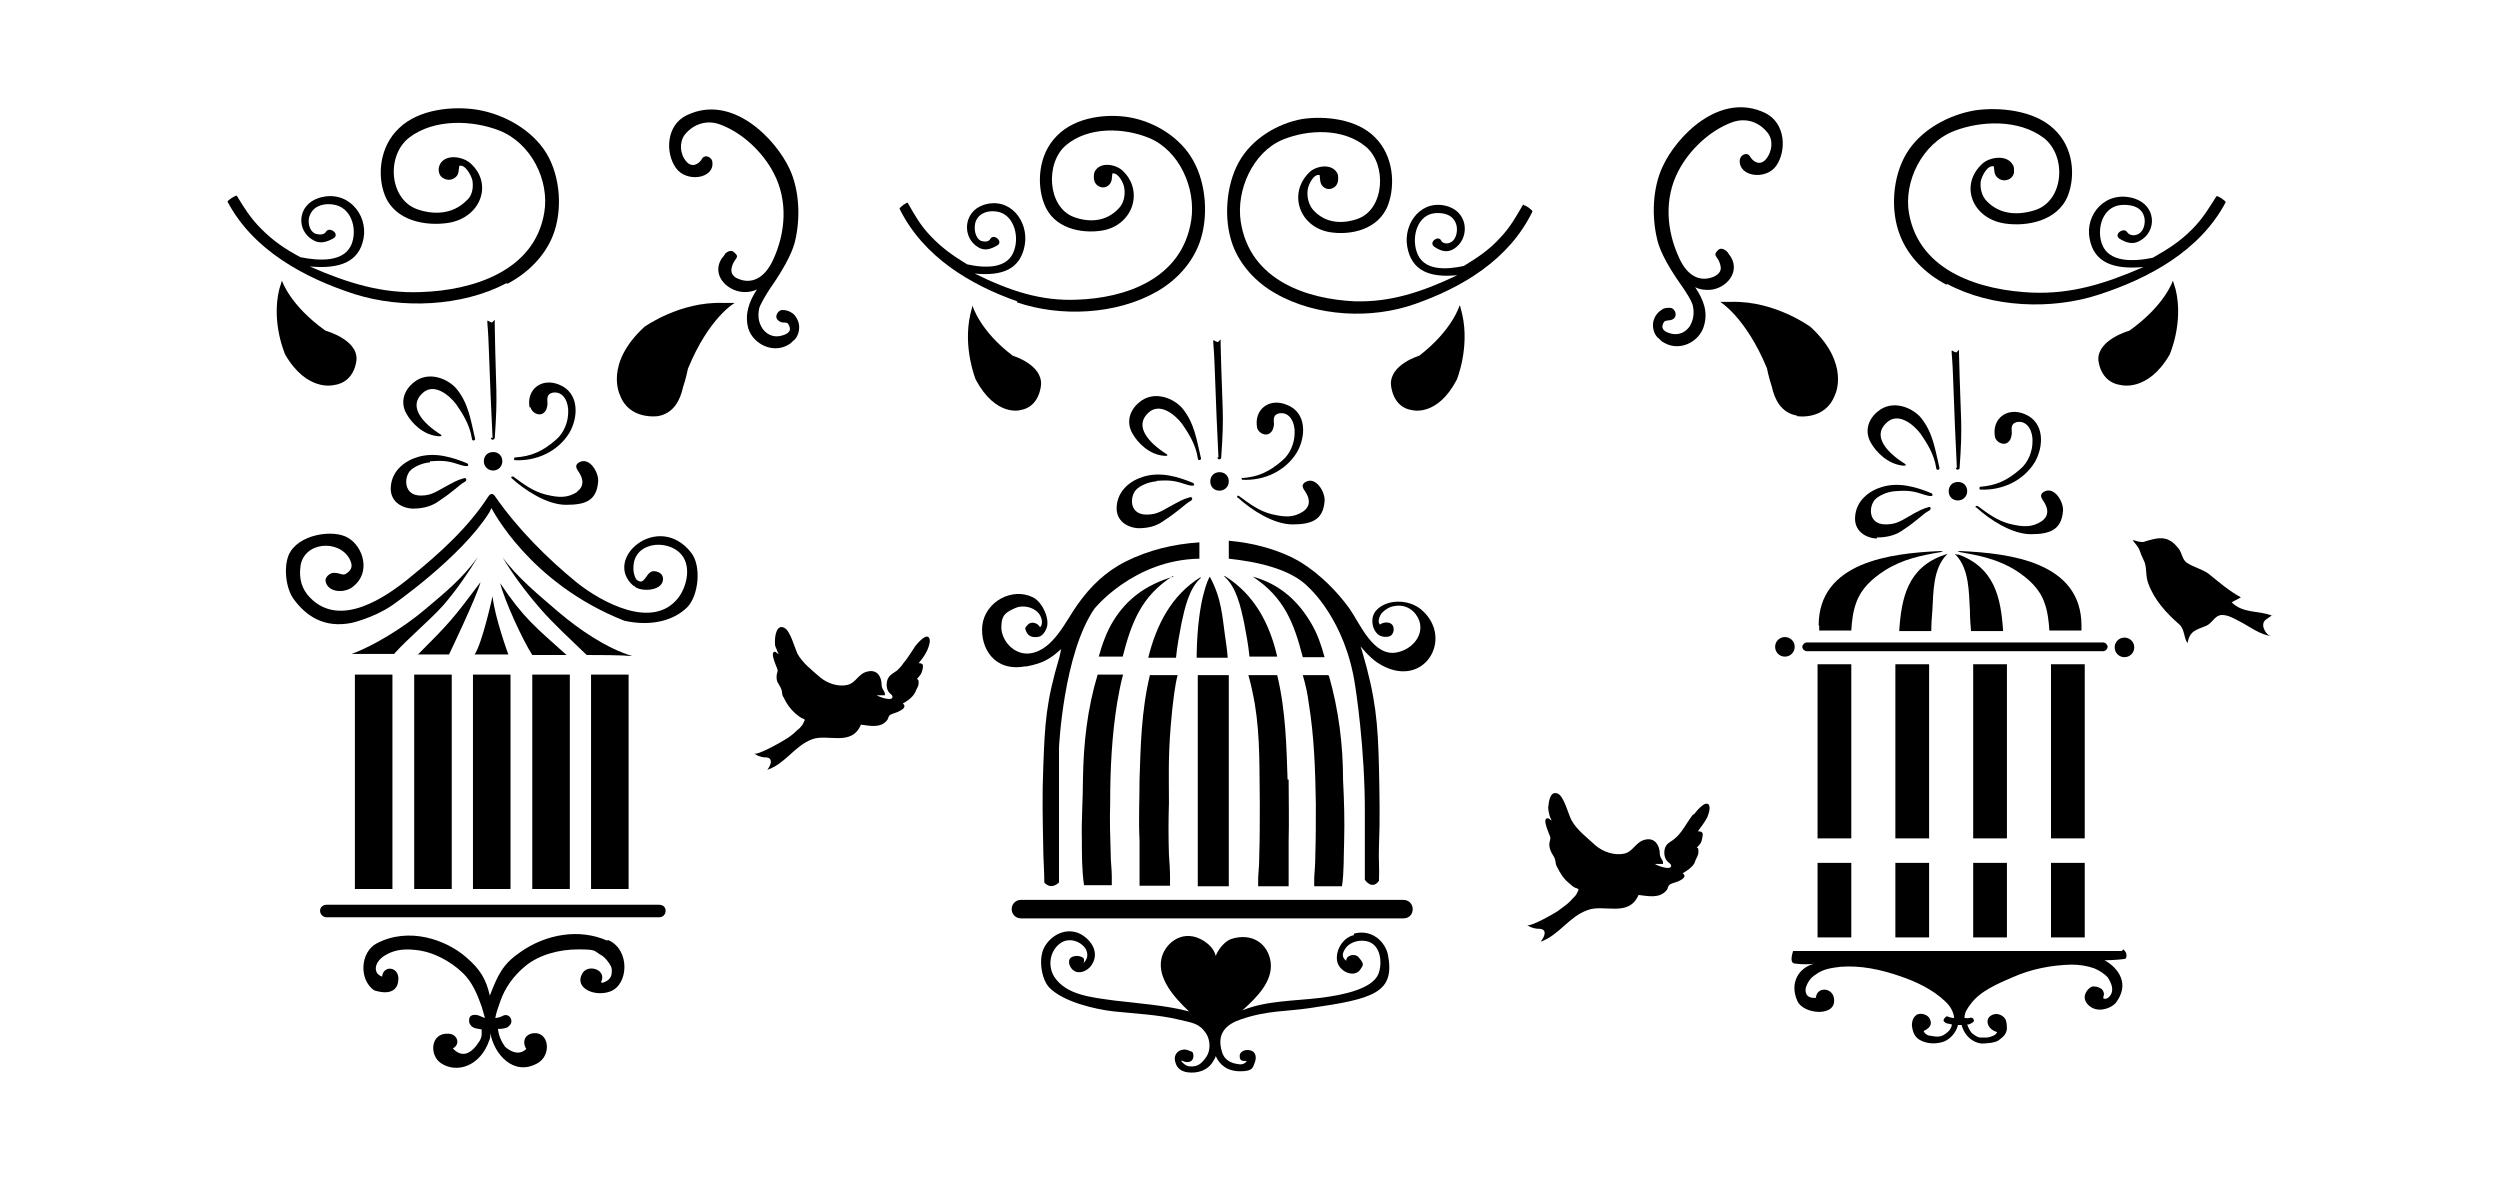 <?xml version="1.0" encoding="iso-8859-1"?>
<!-- Generator: Adobe Illustrator 28.5.0, SVG Export Plug-In . SVG Version: 9.03 Build 54727)  -->
<svg version="1.1" id="Livello_1" xmlns="http://www.w3.org/2000/svg" xmlns:xlink="http://www.w3.org/1999/xlink" x="0px" y="0px"
	 viewBox="0 0 935.435 441.469" style="enable-background:new 0 0 935.435 441.469;" xml:space="preserve">
<g id="Capa_1">
	<path d="M712.049,174.23c0.814,0,1.425,0,0.814-0.611c-6.515-4.072-12.624-10.384-6.923-15.474
		c4.276-4.072,9.977,0.611,12.624,4.072c2.24,3.258,5.09,7.533,5.905,12.827c0,1.222,1.425,0.814,1.222,0
		c-1.629-6.923-2.443-13.234-6.923-18.732l0,0c-3.054-3.665-10.588-7.126-16.289-2.24c-3.868,3.258-4.683,7.737-2.443,11.606
		C701.869,168.936,706.145,173.619,712.049,174.23L712.049,174.23z"/>
	<path d="M458.152,215.765L458.152,215.765c4.479,3.869,6.108,11.402,7.33,17.103c0.814,4.276,1.629,8.551,2.036,12.827h10.384
		c-2.85-12.42-8.551-23.211-19.546-30.134h-0.204V215.765z"/>
	<path d="M481.77,291.507c-0.407-11.809-0.611-25.247-3.868-38.889h-10.791c1.018,3.461,1.832,7.533,2.443,10.995
		c2.036,12.42,1.629,24.636,1.832,37.26c0,6.515,0,12.827-0.204,19.343c0,2.647-0.204,5.497-0.407,8.144v3.258h11.402v-16.899l0,0
		c0.204-7.533,0-15.474,0-23.008h-0.407V291.507z"/>
	<path d="M702.276,201.106c3.258,0,6.312-0.611,8.959-2.24c7.126-4.683,7.533-6.108,10.791-7.941
		c0.611-0.407,0.407-1.425-0.204-1.222c-1.222,0.407-2.036,0.407-5.701,2.443c-4.683,2.647-6.312,4.072-10.588,4.072
		c-6.515,0-6.312-6.515-4.072-9.162c1.222-1.425,4.479-3.054,7.533-3.258c5.294-0.407,7.126,0,11.402,1.425
		c1.425,0.407,3.461,0.814,2.443-0.611l0,0c-5.905-2.443-12.216-4.276-18.528-2.443c-4.887,1.425-9.773,5.09-10.18,11.198
		c-0.407,5.294,3.868,7.941,8.144,8.144V201.106z"/>
	<path d="M497.041,252.618h-9.57c1.018,3.461,1.832,7.126,2.24,10.588c2.036,12.42,2.443,25.044,2.647,37.667
		c0,6.515,0,12.827-0.204,19.343c0,2.647-0.204,5.497-0.407,8.144v3.258h10.384c0.814-5.294,0.611-11.606,0.814-16.899
		c0.204-7.533,0-15.067-0.407-22.804l0,0c0-13.234-1.629-26.265-5.294-39.092h-0.204V252.618z"/>
	<path d="M621.648,127.604c6.108,4.479,14.049,0.611,15.881-5.497c1.629-5.294,0-9.773-3.258-14.66
		c1.018,0.611,2.851,1.018,4.276,1.018c6.312,0.407,12.827-5.905,9.162-12.216c-0.204-0.407-1.222-1.629-1.425-2.036
		c-1.018-1.018-2.443-1.629-3.461-0.611c-2.443,2.443,0.407,2.036,1.018,6.312c0.204,1.629-0.814,2.647-2.24,3.461
		c-5.294,2.443-10.18,0-13.234-6.719c-4.887-10.384-5.701-22.397-0.407-32.577c4.072-7.941,11.809-15.27,20.157-18.325
		c5.09-1.832,9.977-0.204,13.234,3.869c2.24,2.647,1.832,7.126-0.611,9.977c-2.24,2.647-4.887,0.814-5.905-1.018
		c-1.018-1.832-3.665-0.814-3.868,1.425c-0.407,6.108,9.773,7.533,13.642,2.036c3.868-5.497,3.665-15.881-4.072-19.75
		c-16.899-8.144-33.188,8.551-38.482,20.157l0,0c-3.665,7.941-4.072,18.325-2.036,26.876c0.611,2.85,2.443,8.144,9.57,18.121
		c1.018,1.425,3.665,5.497,3.869,7.126c0.611,3.054,0,5.497-1.222,7.533c-1.425,2.036-3.665,3.258-6.312,2.85
		c-2.036-0.407-4.683-1.222-3.665-3.869c0.611-1.222,1.018-1.018,2.036-1.222c1.018,0,2.036-0.407,2.443-1.222
		c0.814-1.425-0.407-3.461-1.832-3.461c-1.425,0-2.24,0-3.258,0.814c-1.629,1.018-2.647,2.647-3.054,4.479
		c-0.407,2.24,0.407,5.09,2.24,6.312C620.834,126.789,621.648,127.604,621.648,127.604z"/>
	<path d="M456.32,183.596c1.832,0,3.461-1.425,3.461-3.461c0-2.036-1.425-3.461-3.461-3.461s-3.461,1.425-3.461,3.461
		C452.858,182.17,454.284,183.596,456.32,183.596z"/>
	<path d="M455.505,170.972c0,1.425,1.425,0.814,1.425,0.407c1.222-17.307,0.407-16.696-0.204-42.757c0-0.611,0-2.24,0-1.629
		l-1.018,1.018c-2.647-0.611-1.629-3.461-1.222,9.162c0.407,12.216,1.018,25.858,1.425,34.002h-0.407L455.505,170.972z"/>
	<polygon points="468.74,215.765 468.74,215.765 468.74,215.765 	"/>
	<path d="M449.397,171.583c-1.629-6.923-2.443-13.234-6.923-18.732l0,0c-3.054-3.665-10.588-7.126-16.289-2.24
		c-3.868,3.258-4.683,7.737-2.443,11.606c1.832,3.258,6.108,7.941,12.013,8.348c0.814,0,1.425,0,0.814-0.611
		c-6.515-4.072-12.42-10.384-6.923-15.474c4.276-4.072,9.977,0.611,12.624,4.072c2.24,3.258,5.09,7.533,5.905,12.827
		c0,1.222,1.425,0.814,1.222,0l0,0V171.583z"/>
	<path d="M449.193,215.969L449.193,215.969c-10.791,6.719-16.492,17.714-19.546,30.134h10.384c0.407-4.276,1.222-8.551,2.036-12.827
		c1.222-5.701,2.85-13.234,7.33-17.103h-0.204V215.969z"/>
	<path d="M432.701,179.931c5.294-0.407,7.126,0,11.402,1.425c1.425,0.407,3.461,0.814,2.443-0.611
		c-5.905-2.443-12.216-4.276-18.528-2.443c-4.887,1.425-9.773,5.09-10.18,11.198l0,0c-0.407,5.294,3.869,7.941,8.144,8.144
		c3.258,0,6.312-0.611,8.959-2.443c7.126-4.683,7.737-6.108,10.791-7.941c0.611-0.407,0.407-1.425-0.407-1.222
		c-1.222,0.407-2.036,0.407-5.701,2.443c-4.683,2.443-6.312,4.072-10.588,4.072c-6.515,0-6.312-6.515-4.072-9.162
		c1.222-1.425,4.479-3.054,7.533-3.258h0.204V179.931z"/>
	<path d="M380.578,113.148c16.085,5.497,37.056,4.683,52.327-4.072c7.126-4.072,13.031-10.384,15.881-18.121
		c3.461-9.366,2.647-21.99-2.24-30.745c-4.887-8.959-14.66-14.66-23.822-16.289c-8.144-1.425-20.157-0.407-27.283,6.923
		c-6.923,6.923-7.533,17.714-4.887,25.044c3.461,9.773,14.252,11.606,21.786,10.384c11.402-1.832,15.881-14.66,7.737-22.397
		c-2.647-2.443-8.348-3.461-10.384,0.204c-0.407,0.814-0.407,1.425-0.407,2.24c0,1.425,0.611,2.85,2.036,3.461
		c1.222,0.611,2.647,0.407,3.665-0.611c1.222-1.222,1.018-2.647,1.222-4.276c2.24-0.407,4.276,3.665,4.479,5.497
		c0.407,2.647-0.204,5.701-2.036,7.533c-4.887,5.294-11.402,5.294-16.899,3.258c-9.773-3.665-10.791-20.157-2.85-26.876
		c8.551-7.126,21.786-6.515,31.152-2.647c11.198,4.683,17.51,18.732,15.678,30.745c-3.461,22.397-25.247,29.116-42.554,29.727
		c-13.642,0.611-25.247-3.258-38.482-9.773c10.384,1.018,17.103-1.629,18.732-10.588c1.629-9.162-5.701-18.325-15.474-15.067
		c-7.737,2.647-7.941,12.42-1.832,15.881l0,0c2.443,1.425,4.683,0.611,7.126-0.814c2.24-1.425-1.425-4.479-2.647-2.443
		c-0.611,1.222-2.24,1.222-3.461,0.814c-2.443-1.018-2.85-5.09-2.036-7.33c1.425-3.461,5.09-4.072,7.737-3.665
		c6.312,0.814,8.551,8.755,6.719,14.252c-2.24,7.533-11.402,6.923-17.714,5.497c-5.294-3.258-9.162-5.905-13.642-10.588
		c-3.868-4.072-5.905-7.737-8.551-12.42c-0.204-0.407-3.258,1.832-3.054,2.24c8.959,18.121,26.672,28.505,43.979,34.613
		L380.578,113.148L380.578,113.148z"/>
	<rect x="448.175" y="252.618" width="11.606" height="78.999"/>
	<path d="M447.768,246.103h11.606c-0.204-2.85-0.611-5.497-1.018-8.348c-1.018-6.923-1.222-13.845-5.701-21.99l0,0
		c-0.407,0.611-4.479,8.348-4.887,28.709v1.832l0,0V246.103z"/>
	<path d="M439.013,215.765c-10.384,3.054-17.51,8.551-22.397,16.492c-2.443,3.869-4.276,8.959-5.497,13.438h8.959
		c3.258-12.624,6.923-22.6,18.732-30.134h0.204V215.765z"/>
	<path d="M440.438,252.618h-10.18c-3.258,13.642-3.461,26.876-3.868,38.889c0,7.533-0.407,15.474,0,23.008v16.899h11.402v-3.258
		c0-2.647-0.204-5.497-0.407-8.348c-0.204-6.515-0.204-13.031,0-19.343l0,0c0-12.42-0.407-18.732,1.222-34.817
		c0.407-3.461,1.018-9.366,2.036-13.031H440.438L440.438,252.618z"/>
	<path d="M420.281,252.415h-9.569c-3.868,12.827-5.294,25.654-5.497,39.092c0,7.533-0.611,15.27-0.407,22.804
		c0,5.294,0,11.606,0.814,16.899h10.384v-3.258c0-2.647-0.407-5.497-0.407-8.144c-0.204-6.515-0.407-12.827-0.204-19.343l0,0
		c0-12.42,0.611-25.247,2.647-37.667c0.611-3.461,1.222-6.923,2.24-10.588l0,0L420.281,252.415z"/>
	<path d="M710.624,236.126h12.013c0-2.647,0.204-5.294,0.407-7.737l0,0c0.407-6.923,0.204-15.474,5.294-20.768l0.407-0.407
		l-1.222,0.407c-13.642,4.683-16.085,15.881-16.899,28.709l0,0L710.624,236.126z"/>
	<rect x="680.083" y="248.546" width="12.624" height="65.154"/>
	<rect x="738.315" y="322.862" width="12.624" height="27.894"/>
	<rect x="709.199" y="322.862" width="12.624" height="27.894"/>
	<rect x="738.315" y="248.546" width="12.624" height="65.154"/>
	<rect x="709.199" y="248.546" width="12.624" height="65.154"/>
	<path d="M811.817,132.694c0,0,5.294-11.809,2.24-24.433l-1.018-3.258c0,0-2.851,9.162-16.289,18.732
		c0,0-11.809,3.258-11.606,10.791l0,0c0,0,0.407,8.551,8.551,9.57C793.696,144.096,803.672,146.743,811.817,132.694z"/>
	<path d="M728.542,106.225c16.696,8.959,39.092,9.773,56.603,4.072c18.935-6.108,38.074-16.492,47.644-34.613
		c0.204-0.407-3.054-2.647-3.461-2.24c-2.85,4.479-5.09,8.348-9.162,12.42c-4.683,4.683-8.959,7.33-14.66,10.588
		c-6.923,1.425-16.696,2.036-19.139-5.497c-1.832-5.701,0.407-13.642,7.33-14.252c2.85-0.204,6.923,0.204,8.348,3.665
		c1.018,2.24,0.407,6.312-2.24,7.33c-1.222,0.611-3.054,0.407-3.869-0.814c-1.222-2.036-5.294,0.814-2.85,2.443
		c2.647,1.629,5.09,2.24,7.533,0.814c6.515-3.461,6.312-13.234-2.036-15.881c-10.588-3.258-18.528,5.905-16.696,15.067
		c1.629,8.959,8.959,11.606,20.157,10.588c-14.456,6.312-27.08,10.18-41.739,9.57c-18.732-0.814-42.147-7.533-46.015-29.727
		c-2.036-11.809,4.887-26.062,16.899-30.745c9.977-3.869,24.229-4.479,33.595,2.647c8.551,6.719,7.533,23.211-3.054,26.876
		c-6.108,2.036-13.234,2.036-18.325-3.258c-1.832-1.832-2.647-4.887-2.24-7.533c0.407-1.832,2.443-6.108,4.887-5.497
		c0.204,1.629,0,3.054,1.425,4.276c1.222,1.018,2.647,1.222,4.072,0.611c1.425-0.611,2.24-2.036,2.036-3.461
		c0-0.814,0-1.425-0.611-2.24c-2.24-3.665-8.551-2.647-11.198-0.204c-8.755,7.941-3.868,20.564,8.348,22.397
		c8.144,1.222,19.75-0.814,23.618-10.384c2.851-7.33,2.24-18.121-5.294-25.044l0,0c-7.533-7.126-20.768-8.144-29.319-6.923
		c-9.977,1.629-20.564,7.33-25.858,16.289c-5.09,8.551-6.108,21.175-2.24,30.745c3.054,7.737,9.366,14.049,17.103,18.121h0.407
		L728.542,106.225z"/>
	<path d="M788.605,242.031c0-0.814-0.814-1.629-1.629-1.629H676.011c-0.814,0-1.629,0.814-1.629,1.629s0.814,1.629,1.629,1.629
		h110.966C787.791,243.66,788.605,242.845,788.605,242.031z"/>
	<rect x="767.43" y="322.862" width="12.624" height="27.894"/>
	<rect x="767.43" y="248.546" width="12.624" height="65.154"/>
	<path d="M739.536,189.907c4.887,4.479,13.234,9.977,20.361,9.977c7.126,0,11.402-1.629,12.013-8.551
		c0.407-3.461-3.258-9.57-7.126-7.33l0,0c-2.24,1.425-0.407,2.85,0.407,4.479c1.018,1.832,1.629,4.479-1.222,6.515
		c-3.665,2.443-6.923,2.24-12.013,1.018c-4.683-1.222-8.144-3.869-12.013-6.719c-0.407,0-1.018,0-0.611,0.611l0,0H739.536z"/>
	<path d="M733.632,206.196h-1.222l1.018,0.407c7.126,1.222,14.252,2.647,20.971,6.923c4.683,3.054,8.755,6.719,10.588,12.013
		c1.222,3.258,1.629,7.126,1.832,10.384h12.013v-1.832C778.832,210.268,751.956,207.01,733.632,206.196L733.632,206.196
		L733.632,206.196z"/>
	<path d="M740.961,182.17c-0.407,0-0.407,1.018,0,1.018c8.144,0.407,16.085-3.258,20.361-10.18
		c3.461-5.905,3.869-15.067-3.869-18.121l0,0c-6.515-2.647-12.216,1.832-10.995,8.551c0.407,2.036,3.258,3.461,4.887,2.036
		c1.018-0.814,1.222-1.832,1.425-3.258c0-1.629-0.611-3.665,1.832-4.276c4.276-0.814,6.108,3.869,5.905,7.33
		c0,3.665-1.629,7.737-4.479,10.18c-5.09,4.479-9.366,6.312-15.474,6.719H740.961z"/>
	<rect x="680.083" y="322.862" width="12.624" height="27.894"/>
	<path d="M732.614,207.621l-1.222-0.407l0.407,0.407c5.09,5.294,4.887,14.049,5.294,20.768c0,2.647,0.204,5.294,0.407,7.737h12.013
		c-0.814-12.624-3.258-23.822-16.899-28.709l0,0L732.614,207.621z"/>
	<path d="M731.799,174.841c0,1.425,1.425,0.814,1.425,0.407c1.222-17.307,0.407-16.696-0.204-42.757l0,0c0-0.611,0-2.24,0-1.629
		l-1.018,1.018c-2.647-0.611-1.629-3.461-1.222,9.162c0.407,12.216,1.018,25.858,1.425,34.002h-0.407V174.841z"/>
	<path d="M680.694,234.09L680.694,234.09v1.832h12.013c0.204-3.461,0.611-7.126,1.832-10.384c1.832-5.294,5.905-8.959,10.588-12.013
		c6.719-4.276,13.642-5.701,20.971-6.923l1.018-0.407h-1.222c-18.528,0.814-45.404,4.072-45.404,27.894H680.694z"/>
	<path d="M216.064,184.003c-3.665,2.443-7.126,2.24-12.013,1.018c-4.683-1.222-8.144-3.869-12.013-6.719
		c-0.407,0-1.018,0-0.611,0.611c4.887,4.479,13.234,9.977,20.361,9.977c7.126,0,11.402-1.425,12.013-8.551
		c0.407-3.461-3.258-9.57-7.126-7.33l0,0c-2.24,1.425-0.407,2.85,0.407,4.479c1.018,1.832,1.629,4.479-1.222,6.515
		C215.86,184.003,216.064,184.003,216.064,184.003z"/>
	<path d="M732.614,187.261c1.832,0,3.461-1.425,3.461-3.461s-1.425-3.461-3.461-3.461c-2.036,0-3.461,1.425-3.461,3.461
		S730.578,187.261,732.614,187.261z"/>
	<path d="M468.74,215.765c11.809,7.737,15.474,17.51,18.732,30.134h8.144c-1.222-4.479-2.647-8.755-5.09-12.827
		C485.843,225.131,479.124,218.616,468.74,215.765z"/>
	<path d="M384.039,249.361c6.719-1.222,9.366-3.258,13.031-6.515l-0.611,2.85c-5.09,17.103-5.497,24.84-6.108,41.739
		c-0.407,9.773-0.204,19.546,0,29.319c0,4.276,0.407,8.959,0.407,13.438c0,0,2.24,3.054,5.497,0v-50.494
		c0,0,1.629-35.02,13.234-51.92c0,0,14.66-18.325,39.296-18.732v-6.108c-9.569,0.611-18.935,2.85-27.487,7.126l0,0
		c-7.737,3.869-13.234,9.366-17.917,15.881c-4.479,6.108-9.162,17.307-17.917,18.528c-6.108,0.814-10.791-4.887-10.791-9.773
		c0-4.887,2.036-5.701,5.09-7.126c3.461-1.629,8.551,0,9.773,3.461c0.407,0.814,0.611,3.054-0.407,3.665
		c-0.611-1.425-3.054-2.443-4.479-1.018c-1.425,1.425-1.018,1.425-0.814,2.24c0.611,1.832,2.036,2.647,4.072,2.443
		c2.036,0,3.054-1.832,3.665-3.258c1.425-3.461-1.629-9.977-5.09-11.606c-7.737-3.869-17.917,1.629-18.935,10.588
		c-0.814,8.348,4.479,17.307,15.881,15.27H384.039z"/>
	<path d="M525.139,336.708H382.003c-1.832,0-3.461,1.425-3.461,3.461c0,2.036,1.629,3.461,3.461,3.461h143.135
		c2.036,0,3.461-1.425,3.461-3.461C528.6,338.133,526.971,336.708,525.139,336.708z"/>
	<path d="M506.407,349.942L506.407,349.942c-4.072,1.018-6.719,5.701-6.108,9.569c0.611,3.869,6.108,6.515,8.551,3.461
		c1.425-2.036,1.629-2.24-0.407-4.683c-1.425-1.832-4.887-0.814-4.683,1.222c-2.036-1.425-1.425-3.258,0-5.09
		c1.425-1.629,3.665-2.443,5.905-2.443c7.126,0,7.737,8.348,6.108,12.42c-2.24,5.701-13.438,7.941-21.582,8.959
		c-10.18,1.222-20.361,1.018-29.319,4.683c5.701-5.09,11.402-10.995,10.588-17.917c-0.814-6.719-6.719-11.402-14.863-8.755
		c-2.24,0.814-4.683,3.665-5.701,6.312c-0.611-2.647-2.85-4.887-5.701-6.312c-7.33-3.665-13.642,2.036-14.66,7.533
		c-1.425,7.126,4.683,14.252,10.384,19.546c-8.348-2.24-19.343-3.054-27.894-4.072c-8.755-1.222-18.121-2.036-22.6-8.959
		c-2.443-4.072-1.629-9.57,2.24-12.42c3.258-2.443,7.737-0.814,9.569,2.036c1.018,2.036,0.814,3.868-1.018,5.497l0,0
		c0.407,0,0.407-1.425,0.407-1.629c-0.204-0.611-0.814-0.814-1.425-1.018c-1.222-0.407-3.054-0.204-3.868,0.814
		c-1.018,1.629,0.407,4.276,2.24,4.887c2.443,0.814,5.09-1.018,6.108-2.85c3.258-5.497-2.036-10.588-5.701-11.809
		c-5.09-1.629-9.977,1.425-12.216,5.497s-1.222,11.809,1.832,15.067c5.09,5.294,16.899,8.144,24.229,8.959
		c7.737,0.814,16.696,1.222,24.229,3.054c4.887,1.222,7.533,1.222,10.18,5.09c1.629,2.443,1.832,6.312,0.204,8.755
		c-1.832,2.647-3.258,3.868-6.108,3.665c-1.222,0-2.036-0.611-2.85-1.425c-0.814-0.814-0.407-0.814,0-0.611
		c2.24,1.018,4.072,0.204,4.072-1.832c0-2.036-1.018-1.629-1.629-2.036c-0.407-0.204-1.222-0.407-1.629-0.407
		c-2.443,0-4.072,1.832-3.665,4.072c0.407,2.24,1.629,4.072,4.887,4.479c3.461,0.407,7.33-0.611,9.366-4.072
		c0.204-0.407,1.018-1.629,1.018-2.036c1.425,3.258,4.276,5.701,9.162,5.701c4.887,0,4.683-1.425,5.497-3.461
		c0.611-1.629,0.407-3.665-1.425-4.276c-1.629-0.611-4.276,0-4.276,2.036c0,2.036,1.222,1.832,2.647,1.832
		c0,0-0.814,1.629-3.054,1.222c-3.258-0.407-5.294-1.832-6.108-4.276c-2.443-7.33,1.629-10.791,7.33-12.624
		c9.57-3.258,17.307-2.85,25.247-4.072c24.026-3.461,32.373-5.701,29.319-20.361c-1.018-4.276-5.701-9.366-12.624-7.533v0.611
		L506.407,349.942z"/>
	<path d="M531.654,227.982c-4.683-3.869-12.827-3.869-16.696,0.407c-2.24,2.443-1.832,6.719,0.611,8.959
		c1.222,1.018,3.258,1.222,4.683,0.611c0.611-0.407,1.018-1.018,1.222-2.036c0-0.814,0-1.629-0.611-2.24
		c-1.222-1.222-3.461-0.814-4.479,0c-1.222-1.018,0-3.665,0.814-4.479c1.222-1.222,2.85-2.24,4.683-2.443
		c4.479-0.814,7.941,2.036,9.162,5.497c1.832,5.294-2.443,10.588-8.144,11.809c-8.959,2.036-14.049-10.791-17.917-16.289
		c-4.683-6.515-10.995-12.827-18.121-17.307c-7.737-4.683-17.714-7.33-27.08-8.144l0,0v6.719c9.366,1.018,23.008,3.461,29.93,10.791
		c0,0,13.642,12.013,17.307,36.446c0,0,3.869,23.618,3.665,49.069v23.822c0,0,2.647,4.072,5.294,0.407
		c0.204-5.09-0.204-8.144,0-13.031c0.407-9.773,0.204-19.546,0-29.319c-0.407-16.899-1.222-26.265-6.312-43.572l-0.611-1.832
		c0,0,3.054,3.869,6.312,6.108C532.468,259.134,544.685,238.773,531.654,227.982L531.654,227.982L531.654,227.982z"/>
	<path d="M342.3,242.031c-1.425,2.036-2.647,4.276-4.276,6.108c-0.611,1.018-1.425,1.832-2.24,2.647
		c-1.018,0.814-2.443,1.425-3.258,2.647c-1.018,1.425-1.018,4.072,0,5.497c0.407,0.611,1.425,1.018,1.425,1.832
		c0,1.832-5.09,0-5.905-0.611h3.054c0-1.222,0-0.814-0.407-1.629c-0.407-0.611-0.814-1.425-0.814-2.24
		c0-3.054-1.629-5.701-4.887-5.09c-3.869,0.611-4.479,4.276-7.941,5.09s-7.533-0.611-10.18-2.85l0,0
		c-3.054-2.647-6.719-5.497-8.551-8.959c-1.018-2.24-2.647-8.551-4.887-9.569c-2.85-1.425-3.461,3.054-3.461,4.887
		s0,1.832,0.407,2.647c0,0,0.814,2.24,1.018,2.24c-0.611,0-1.018-0.814-1.425-0.814c-2.24,0,1.018,6.312,1.018,6.923
		s-0.407,1.425-0.407,2.24c0,0.814,0,1.832,0.611,2.647c0.407,0.814,1.018,1.629,1.222,2.443c0.407,1.018,0,1.832,0.814,2.85
		c1.018,2.24,2.443,4.276,4.276,5.905c0.814,0.611,1.425,1.222,2.443,1.832c0.407,0,0.814,0.407,1.222,0.611
		c0,0-0.814,1.832-1.018,2.036c-0.611,0.814-1.222,1.425-2.036,2.036c-1.425,1.425-3.054,2.647-4.887,3.665
		c-1.222,0.814-9.977,5.701-10.995,4.887c1.018,0.814,2.24,1.222,3.461,1.425c1.018,0,2.24,0,2.647,1.018
		c0.407,1.222-0.611,2.85-1.222,3.665c6.719-2.24,10.18-8.959,16.696-11.402c5.701-2.24,14.863,2.85,18.325-5.497
		c3.258,0.407,7.33,1.425,9.773-1.629c0.611-0.814,0.407-1.832,1.629-2.24c0.814-0.407,1.832-0.611,2.647-1.018
		c1.222-0.611,3.258-1.629,1.629-3.054c0.204,0,2.036-1.222,2.24-1.425c1.018-0.814,1.832-1.629,2.443-2.85
		c0.407-1.222,1.222-2.036,1.222-3.258s0-1.222-0.611-1.629c0.611-0.814,1.425-1.425,1.832-2.647
		c0.204-0.611,0.407-1.425,0.407-2.24c0-0.814-0.814-1.018-1.629-1.018c1.222-1.425,2.443-3.054,3.258-4.887
		c0.407-1.018,1.629-3.869,0.407-4.887c-1.425-1.018-4.479,2.85-5.294,3.869l0,0L342.3,242.031z"/>
	<path d="M296.692,127.604c1.832-1.222,2.647-4.072,2.24-6.312c-0.407-1.832-1.425-3.665-3.054-4.479
		c-1.018-0.611-2.036-0.814-3.258-0.814c-1.222,0-2.85,2.036-1.832,3.461c0.611,0.814,1.425,1.222,2.443,1.222
		c1.018,0,1.629,0,2.036,1.222c1.222,2.443-1.425,3.461-3.665,3.869c-2.647,0.407-4.887-0.814-6.312-2.85
		c-1.425-2.24-1.832-4.479-1.222-7.533c0.407-1.629,3.054-5.905,3.869-7.126c7.126-10.18,8.959-15.474,9.57-18.121
		c2.036-8.551,1.629-18.935-2.036-26.876l0,0c-5.294-11.402-21.582-28.301-38.482-20.157c-7.737,3.665-8.144,14.049-4.072,19.75
		c3.869,5.497,14.252,4.072,13.642-2.036c0-2.036-2.85-3.258-3.869-1.425s-3.665,3.665-5.905,1.018
		c-2.443-2.85-2.647-7.126-0.611-9.977c3.258-4.072,8.348-5.701,13.234-3.869c8.348,3.054,16.085,10.384,20.157,18.325
		c5.294,10.18,4.479,22.193-0.407,32.577c-3.054,6.515-7.941,9.162-13.234,6.719c-1.425-0.611-2.443-1.832-2.24-3.461
		c0.611-4.276,3.665-4.072,1.018-6.312c-1.018-1.018-2.443-0.407-3.461,0.611c0,0.407-1.222,1.629-1.425,2.036
		c-3.665,6.312,2.85,12.42,9.162,12.216c1.425,0,3.258-0.407,4.276-1.018c-3.054,4.683-4.683,9.366-3.258,14.66
		c1.832,5.905,9.773,9.977,15.881,5.497C295.878,128.418,296.692,127.604,296.692,127.604z"/>
	<path d="M241.108,122.31c-15.067,13.845-9.162,25.451-9.162,25.451c3.461,9.57,14.252,7.941,14.252,7.941
		c5.905-1.018,8.348-6.108,9.366-10.791c1.222-3.665,1.832-6.923,1.832-6.923c7.941-19.343,17.51-24.636,17.51-24.636h-4.276
		C254.342,112.741,241.108,122.31,241.108,122.31z"/>
	<path d="M464.871,178.505c-0.407,0-0.407,1.018,0,1.018c8.144,0.407,16.085-3.258,20.361-10.18
		c3.461-5.905,3.869-15.067-3.868-17.917l0,0c-6.515-2.647-12.216,1.832-10.995,8.551c0.407,2.036,3.258,3.461,4.887,2.036
		c1.018-0.814,1.222-1.832,1.425-3.054c0-1.629-0.611-3.665,1.832-4.276c4.276-0.814,6.108,3.869,5.905,7.33
		c0,3.665-1.629,7.737-4.479,10.18c-5.09,4.479-9.366,6.312-15.474,6.719L464.871,178.505L464.871,178.505z"/>
	<path d="M237.443,219.43c2.24,2.036,9.977,1.832,10.588-2.24c0.407-1.832-1.018-3.258-3.054-3.461
		c-3.461-0.407-3.461,6.108-6.923,3.054c-0.814-1.425-1.222-3.258-1.018-5.09c0.611-9.57,14.456-10.18,18.732-3.054
		c2.647,4.479,1.018,10.995-1.832,14.863c-9.57,12.624-29.116,1.629-38.074-5.497c-11.198-9.162-22.193-20.157-30.541-32.17
		c-0.611-1.018-1.629-1.629-2.647,0c-7.533,11.606-18.121,21.175-28.912,29.93c-9.57,7.941-26.469,19.343-37.667,7.941
		c-3.258-3.258-4.276-7.33-3.665-11.809c1.222-9.162,14.252-10.18,18.325-2.85c1.425,2.647,0.814,4.072-0.814,5.294
		c-1.629,1.425-2.24,0-5.09,0c-1.425,0-3.258,1.629-3.054,3.054c0.814,4.479,7.33,4.683,10.384,2.036
		c6.719-5.294,3.665-14.863-1.832-18.121c-5.497-3.461-19.139-1.425-22.397,6.515c-1.832,4.683-1.018,12.42,2.036,16.492
		c4.683,6.312,11.402,10.791,21.582,8.755c0,0,8.144-1.832,15.067-6.515c0,0,25.858-17.917,36.446-34.817l0.814-1.629
		c0,0,14.049,28.098,49.68,42.147c9.977,2.24,18.528,0,23.618-5.09c4.276-4.479,5.294-15.474,1.425-20.361
		c-12.216-15.678-33.391,2.24-21.582,12.42h0.407L237.443,219.43z"/>
	<path d="M381.596,153.462c7.533-1.018,7.941-9.57,7.941-9.57l0,0c0.407-7.533-10.588-10.791-10.588-10.791
		c-12.42-9.366-15.067-18.732-15.067-18.732l-0.814,3.258c-2.85,12.624,2.036,24.433,2.036,24.433
		c7.533,14.049,16.696,11.402,16.696,11.402H381.596z"/>
	<path d="M794.917,238.569c-2.036,0-3.665,1.629-3.665,3.665c0,2.036,1.629,3.665,3.665,3.665s3.665-1.629,3.665-3.665
		C798.582,240.198,796.953,238.569,794.917,238.569z"/>
	<path d="M198.554,152.444c0.407,2.036,3.258,3.461,4.887,2.036c1.018-0.814,1.222-1.832,1.425-3.258
		c0-1.629-0.611-3.665,1.832-4.276c4.276-0.814,6.108,3.869,5.905,7.33c0,3.665-1.629,7.737-4.479,10.18
		c-5.09,4.479-9.366,6.312-15.474,6.719c-0.407,0-0.407,1.018,0,1.018c8.144,0.407,16.085-3.258,20.361-10.18
		c3.461-5.905,3.869-15.067-3.869-18.121l0,0c-6.515-2.647-12.216,1.832-10.995,8.551H198.554z"/>
	<path d="M671.532,242.031c0-2.036-1.629-3.665-3.665-3.665s-3.665,1.629-3.665,3.665s1.629,3.665,3.665,3.665
		S671.532,244.067,671.532,242.031z"/>
	<path d="M850.298,230.425L850.298,230.425c-4.887-2.036-11.198-0.814-15.271-5.09c1.222-0.611,2.443-1.222,3.461-1.832
		c-4.479-2.443-7.737-5.294-12.013-8.755c-2.24-1.832-7.534-3.054-8.959-4.887c-1.018-1.222-1.222-3.054-2.24-4.479
		c-0.814-1.018-2.036-2.443-3.258-3.054c-2.647-1.629-5.701-0.814-8.551,0c-1.425,0.407-1.222,0.611-2.647,0.407
		c-1.018,0-1.832-0.611-2.85-0.611l0,0c1.018,1.425,2.036,2.24,2.647,3.869c0.407,1.222,0.814,2.24,1.425,3.461
		c1.425,2.443,0.611,6.108,1.832,8.959c2.24,6.108,6.719,10.995,11.606,15.27c2.036,1.832,1.629,5.294,3.054,6.923
		c0.814-4.683,3.258-4.887,7.126-6.515c2.036-1.018,2.851-3.258,4.887-3.869c2.647-0.611,5.701,1.425,8.144,2.647
		s7.33,4.887,11.198,5.09c-1.629,0-2.85-2.443-3.054-3.665c-0.204-2.443,1.629-2.647,3.258-4.072l0,0L850.298,230.425z"/>
	<path d="M569.932,76.499c-2.647,4.479-4.683,8.348-8.551,12.42c-4.276,4.683-8.348,7.33-13.642,10.588
		c-6.515,1.425-15.474,2.036-17.714-5.497c-1.832-5.701,0.407-13.642,6.923-14.252c2.647-0.204,6.312,0.204,7.737,3.665
		c1.018,2.24,0.407,6.312-2.036,7.33c-1.222,0.611-2.85,0.407-3.461-0.814c-1.018-2.036-4.887,0.814-2.443,2.443
		c2.443,1.629,4.683,2.24,7.126,0.814c5.905-3.461,5.905-13.234-1.832-15.881c-9.773-3.258-17.103,5.905-15.474,15.067
		c1.629,8.959,8.348,11.606,18.732,10.588c-13.234,6.312-25.044,10.18-38.482,9.773c-17.307-0.814-39.092-7.533-42.554-29.727
		c-1.832-11.809,4.479-26.062,15.678-30.745c9.366-3.869,22.6-4.479,31.152,2.647c7.941,6.719,6.923,23.211-2.85,26.876
		c-5.497,2.036-12.216,2.036-16.899-3.258c-1.629-1.832-2.443-4.887-2.036-7.533c0.204-1.832,2.24-6.108,4.479-5.497
		c0.204,1.629,0,3.054,1.222,4.276c1.018,1.018,2.443,1.222,3.665,0.611c1.425-0.611,2.036-2.036,2.036-3.461s0-1.425-0.407-2.24
		c-2.036-3.665-7.941-2.647-10.384-0.204c-8.144,7.941-3.665,20.564,7.737,22.397c7.533,1.222,18.325-0.814,21.786-10.384
		c2.647-7.33,2.036-18.121-4.887-25.044l0,0c-6.923-7.126-19.139-8.144-27.283-6.923c-9.162,1.629-18.935,7.33-23.822,16.289
		c-4.683,8.551-5.701,21.175-2.24,30.745c2.85,7.737,8.755,14.049,15.881,18.121c15.474,8.959,36.242,9.773,52.327,4.072
		c17.51-6.108,35.224-16.492,43.979-34.613c0.204-0.407-2.85-2.647-3.054-2.24L569.932,76.499L569.932,76.499z"/>
	<path d="M546.11,114.369c0,0-2.647,9.162-15.067,18.732c0,0-10.995,3.258-10.588,10.791c0,0,0.407,8.551,7.941,9.57
		c0,0,9.366,2.647,16.696-11.402c0,0,4.887-11.809,2.036-24.433l-0.814-3.258C546.314,114.369,546.11,114.369,546.11,114.369z"/>
	<path d="M463.242,186.242c4.887,4.479,13.234,9.977,20.361,9.977s11.402-1.629,12.013-8.551c0.407-3.461-3.258-9.57-7.126-7.33l0,0
		c-2.24,1.425-0.407,2.85,0.407,4.479c1.018,1.832,1.629,4.479-1.222,6.515c-3.665,2.443-6.923,2.24-12.013,1.018
		c-4.683-1.222-8.144-3.869-12.013-6.719c-0.407-0.407-1.018,0-0.611,0.611H463.242z"/>
	<path d="M672.346,155.702c0,0,10.588,1.832,14.252-7.941c0,0,5.905-11.606-9.162-25.451c0,0-13.234-9.773-29.523-9.366h-4.276
		c0,0,9.57,5.701,17.51,24.84c0,0,0.611,3.258,1.832,6.923c1.018,4.683,3.461,9.773,9.366,10.791l0,0V155.702z"/>
	<path d="M633.661,304.538c-1.629,2.036-2.85,4.276-4.479,6.515c-0.814,1.018-1.425,1.832-2.443,2.647
		c-1.018,1.018-2.443,1.425-3.258,2.647c-1.018,1.425-1.018,4.276,0.204,5.701c0.407,0.611,1.425,1.018,1.629,1.832
		c0,2.036-5.294,0-6.108-0.611h3.054c0-1.222,0-0.814-0.407-1.629c-0.407-0.611-0.814-1.425-0.814-2.24
		c0-3.054-1.832-5.905-5.09-5.294l0,0c-3.868,0.611-4.683,4.479-8.144,5.294c-3.665,0.814-7.941-0.611-10.791-3.054
		c-3.054-2.85-6.923-5.701-8.959-9.366c-1.222-2.24-2.85-8.959-5.09-9.977c-3.054-1.425-3.461,3.258-3.665,5.09
		c0,1.018,0.204,1.832,0.407,2.647c0,0.407,0.814,2.443,1.018,2.24c-0.611,0-1.018-0.814-1.629-0.814
		c-2.443,0,1.018,6.515,1.018,7.33s-0.407,1.629-0.407,2.443c0,0.814,0.204,1.832,0.611,2.647c0.407,1.018,1.018,1.629,1.425,2.647
		c0.407,1.018,0.204,2.036,0.814,3.054c1.222,2.443,2.443,4.479,4.479,6.108c0.814,0.611,1.425,1.425,2.443,1.832
		c0.407,0,1.018,0.407,1.222,0.611c0,0-0.814,1.832-1.018,2.036c-0.611,0.814-1.425,1.425-2.036,2.24
		c-1.425,1.425-3.258,2.647-4.887,3.868c-1.222,0.814-10.384,6.108-11.402,5.09c1.018,0.814,2.24,1.222,3.665,1.425
		c1.018,0,2.443,0,2.851,1.018c0.407,1.222-0.611,2.85-1.425,3.868c6.923-2.443,10.588-9.366,17.51-11.809
		c6.108-2.443,15.474,2.85,19.139-5.701c3.461,0.407,7.737,1.425,10.384-1.629c0.814-0.814,0.407-1.832,1.629-2.443
		c0.814-0.407,1.832-0.611,2.851-1.018c1.222-0.611,3.461-1.629,1.629-3.054c0.204,0,2.036-1.222,2.24-1.425
		c1.018-0.814,2.036-1.629,2.443-3.054c0.407-1.222,1.222-2.036,1.222-3.461s0-1.425-0.611-1.629
		c0.814-0.814,1.629-1.629,1.832-2.647c0.204-0.814,0.407-1.629,0.407-2.24c0-1.018-0.814-1.222-1.832-1.222
		c1.222-1.629,2.443-3.258,3.461-5.09c0.407-1.018,1.629-4.072,0.407-5.09c-1.629-1.018-4.683,3.054-5.497,4.072L633.661,304.538
		L633.661,304.538z"/>
	<path d="M793.899,355.847H670.921c0,0.204-1.629,4.479,0.611,4.683c4.683,0.611,7.941,0,7.533,0
		c-6.108,1.425-9.57,7.33-6.515,14.049c2.24,5.09,15.067,6.108,13.642-1.222c-0.814-4.072-6.515-4.072-6.719,0l0,0
		c-2.647,0.204-4.072-0.814-3.868-3.461c0.611-2.24,1.832-4.072,3.868-5.294c2.647-2.036,5.905-2.443,9.162-2.85
		c7.534-0.611,15.067,1.018,22.193,3.461c6.108,2.036,12.42,5.09,16.899,9.366c1.832,1.629,3.258,3.868,3.461,6.312
		c-1.018,0-1.629-0.204-2.647-0.611c-0.611,0-1.629,1.425-1.222,1.832c0.814,1.018,1.629,0.814,3.054,1.222
		c-0.204,1.018-0.611,2.036-1.629,2.85c-2.24,2.036-3.869,1.832-6.108,1.425c-1.018,0-2.443-0.611-2.85-1.832
		c2.036-1.018,3.461-2.24,2.24-4.683c-0.814-1.425-2.85-2.036-4.276-1.629c-2.036,0.611-2.647,3.461-2.24,5.09
		c0.407,2.24,1.222,3.869,3.461,4.887s4.683,1.222,7.33,0.611c3.054-0.611,5.701-3.665,6.312-6.515h1.425
		c0,0.271,0.068,0.543,0.204,0.814c1.018,3.054,3.665,5.701,7.126,6.108c1.629,0,5.09-0.204,6.515-1.222
		c2.24-1.629,2.85-2.647,3.054-4.276c0-1.018,0-1.832-0.407-3.258c-0.611-1.629-3.054-2.85-4.887-2.036
		c-2.24,0.814-2.443,3.054-1.222,4.683c0.814,1.018,1.629,1.425,2.85,1.832c-0.407,1.222-2.443,1.832-3.665,2.036h-2.85
		c-1.018-0.204-1.832-0.814-2.647-1.425c-0.814-0.611-1.629-2.24-2.036-3.461c1.018,0,1.018-0.204,1.832-0.611
		c1.425-0.611,0.407-2.443-1.018-1.832c-0.611,0.204-1.629,0-1.832,0c0-2.036,1.018-3.461,2.24-5.09
		c3.461-4.887,10.18-7.737,15.881-10.18c6.923-3.054,14.252-4.479,21.786-4.683c3.054,0,5.905,0.407,8.755,1.425
		c1.832,0.814,3.461,1.832,4.887,3.258c1.425,2.24,2.647,4.887,0.814,7.126c-0.611,0.814-1.629,1.222-2.443,0.814
		c0-1.018,0.611-1.425,0-2.647c-0.407-1.222-2.443-1.832-3.665-1.832c-1.222,0-2.647,1.629-3.054,2.85
		c-0.814,2.036,0.611,4.072,2.443,5.09c3.258,1.832,7.737,0,9.162-2.036c6.923-9.569-4.072-15.678-4.479-15.678
		c3.258,0,7.737-0.407,7.941-0.611c0.814-1.018,0.204-2.647-0.814-3.461L793.899,355.847L793.899,355.847z"/>
	<path d="M124.848,144.096c8.144-1.018,8.551-9.57,8.551-9.57c0.407-7.533-11.606-10.791-11.606-10.791l0,0
		c-13.438-9.57-16.289-18.732-16.289-18.732l-1.018,3.258c-3.054,12.624,2.24,24.433,2.24,24.433
		C114.871,146.743,124.848,144.096,124.848,144.096z"/>
	<path d="M177.786,164.253c-1.629-6.923-2.443-13.234-6.923-18.732c-3.054-3.665-10.588-7.126-16.289-2.24
		c-3.869,3.258-4.683,7.737-2.443,11.606c1.832,3.258,6.108,7.941,12.013,8.348c0.814,0,1.425,0,0.814-0.611
		c-6.515-4.072-12.42-10.384-6.923-15.474c4.276-4.072,9.977,0.611,12.624,4.072c2.24,3.258,5.09,7.533,5.905,12.827
		c0,1.222,1.425,0.814,1.222,0l0,0V164.253z"/>
	<path d="M227.262,351.978c-10.588-4.683-23.008-2.443-32.577,4.276l0,0c-6.515,4.479-8.348,8.348-11.402,16.289
		c-1.425-6.108-3.461-9.773-8.959-14.456c-7.533-6.515-21.379-11.402-33.391-5.09c-6.108,3.258-6.719,13.438-1.018,17.51
		c0,0,8.959,3.461,9.162-4.276c0-4.683-5.701-5.09-6.108-0.814c-3.665-1.222-3.054-5.905,1.832-8.348
		c3.258-1.832,6.923-2.036,10.588-1.629c6.719,0.611,13.234,4.276,17.714,8.551c3.665,3.461,5.497,8.144,7.126,12.624
		c0.407,1.425,0.814,2.85,1.222,4.276l0,0c-0.814-0.204-1.832-0.814-2.647-1.018c-1.629-0.407-3.258,0-3.258,1.629v1.018
		c0.814,2.24,2.24,2.24,4.683,2.647v1.425c0,1.018,0,1.222-0.611,2.647c-3.258,5.294-6.719,6.719-10.18,3.054
		c3.054-1.629,1.629-5.294-1.425-5.497c-6.923-0.611-7.533,7.941-3.054,10.995c6.108,4.072,14.863,1.018,18.121-8.551
		c0.407-0.814,0.407-1.832,0.407-2.647c1.425,7.941,8.755,16.289,17.714,11.198c5.294-3.054,4.276-11.809-1.629-11.198
		c-3.258,0.407-4.276,3.258-2.647,5.905c-2.036,2.036-4.887,1.832-7.941-0.814c-1.425-2.036-2.443-4.276-2.647-6.719h1.222
		c2.036-0.407,2.036-0.204,3.054-1.222c1.832-1.629,0-4.887-2.443-3.665c-0.814,0.407-1.832,0.814-2.85,0.814l0,0
		c0.407-2.24,1.222-4.276,1.832-6.108c1.832-5.294,5.09-9.773,9.57-13.438c5.294-4.276,12.827-6.108,19.546-6.108
		s5.905,0.407,8.144,1.832c1.222,0.611,2.036,1.425,2.85,2.443c1.222,1.629,1.832,2.443,1.629,4.276c0,1.425-0.611,2.647-2.24,3.461
		c-2.036,1.018-1.832,0.204-1.425-0.611c1.222-4.072-5.701-6.108-7.533-2.036c-2.647,5.294,5.09,8.551,10.791,6.312
		c6.719-2.647,7.33-15.474-0.814-19.139h-0.407L227.262,351.978z"/>
	<path d="M246.605,338.54H122.201c-1.425,0-2.443,1.018-2.443,2.24s1.018,2.443,2.443,2.443h124.404
		c1.425,0,2.443-1.018,2.443-2.443S248.03,338.54,246.605,338.54z"/>
	<path d="M184.505,176.062c1.832,0,3.461-1.425,3.461-3.461c0-2.036-1.425-3.461-3.461-3.461c-2.036,0-3.461,1.425-3.461,3.461
		C181.044,174.637,182.672,176.062,184.505,176.062z"/>
	<path d="M208.734,228.796L208.734,228.796c-7.126-6.108-15.27-12.827-20.768-20.361c4.072,6.719,8.755,13.031,14.049,19.139
		c5.294,6.108,10.791,10.995,17.51,17.51c4.276,0,12.827,0,17.103,0.407C227.059,242.641,216.878,235.719,208.734,228.796z"/>
	<path d="M161.09,172.601c5.294-0.407,7.126,0,11.402,1.425c1.425,0.407,3.461,0.814,2.443-0.611
		c-5.905-2.443-12.216-4.276-18.528-2.443c-4.887,1.425-9.773,5.09-10.18,11.198c-0.407,5.294,3.869,7.941,8.144,8.144
		c3.258,0,6.312-0.611,8.959-2.24c7.126-4.683,7.737-6.108,10.791-7.941c0.611-0.407,0.407-1.425-0.407-1.222
		c-1.222,0.407-2.036,0.407-5.701,2.443c-4.683,2.443-6.312,4.072-10.588,4.072c-6.312,0-6.312-6.515-4.072-9.162
		c1.222-1.425,4.479-3.054,7.533-3.258v-0.407H161.09z"/>
	<path d="M189.799,106.225c7.737-4.072,14.049-10.384,17.103-18.121c3.665-9.366,2.85-21.99-2.443-30.745
		c-5.294-8.755-15.881-14.66-25.858-16.289c-8.755-1.425-21.786-0.407-29.319,6.923l0,0c-7.33,6.923-8.144,17.714-5.294,25.044
		c3.869,9.773,15.474,11.606,23.618,10.384c12.216-1.832,17.103-14.66,8.348-22.397c-2.85-2.443-8.959-3.461-11.198,0.204
		c-0.407,0.814-0.611,1.425-0.611,2.24c0,1.425,0.611,2.85,2.24,3.461c1.425,0.611,2.85,0.407,4.072-0.611
		c1.425-1.222,1.018-2.647,1.425-4.276c2.24-0.611,4.479,3.665,4.887,5.497c0.407,2.647,0,5.701-2.24,7.533
		c-5.294,5.294-12.42,5.294-18.325,3.258c-10.588-3.665-11.809-20.157-3.054-26.876c9.366-7.126,23.618-6.515,33.595-2.647
		c12.013,4.683,18.935,18.732,16.899,30.745c-3.665,22.193-27.283,29.116-46.015,29.727c-14.66,0.611-27.283-3.258-41.739-9.57
		c11.198,1.018,18.528-1.629,20.157-10.588c1.629-9.162-6.312-18.325-16.696-15.067c-8.348,2.647-8.551,12.42-2.036,15.881
		c2.443,1.425,5.09,0.611,7.533-0.814c2.443-1.629-1.629-4.479-2.85-2.443c-0.611,1.222-2.443,1.222-3.869,0.814
		c-2.647-1.018-3.258-5.09-2.036-7.33c1.629-3.461,5.497-4.072,8.348-3.665c6.923,0.814,9.162,8.755,7.33,14.252
		c-2.443,7.533-12.216,6.923-19.343,5.497c-5.701-3.054-9.977-5.905-14.66-10.588c-4.072-4.072-6.312-7.737-9.162-12.42
		c-0.204-0.407-3.665,1.832-3.461,2.24c9.57,18.121,28.709,28.505,47.644,34.613c17.51,5.497,39.907,4.683,56.603-4.072h0.407
		V106.225z"/>
	<path d="M183.69,163.642c0,1.425,1.222,0.814,1.425,0.407c1.222-17.307,0.407-16.696,0-42.757l0,0c0-0.611,0-2.24,0-1.629
		l-1.018,1.018c-2.647-0.611-1.629-3.461-1.222,9.162c0.407,12.216,1.018,25.858,1.425,34.002h-0.407L183.69,163.642z"/>
	<rect x="154.982" y="252.415" width="14.049" height="80.221"/>
	<rect x="132.789" y="252.415" width="14.049" height="80.221"/>
	<path d="M156.204,244.881h11.809c0,0,10.18-21.175,11.809-27.08l0,0c-10.384,13.845-11.606,15.27-23.618,27.283l0,0
		L156.204,244.881z"/>
	<rect x="176.971" y="252.415" width="14.049" height="80.221"/>
	<path d="M158.85,228.185c-7.941,6.719-19.343,13.642-27.283,16.492h15.881c5.701-6.312,12.827-12.013,18.528-18.325
		c4.887-5.701,8.959-11.606,12.827-17.917C172.899,216.58,166.588,221.67,158.85,228.185z"/>
	<path d="M199.165,245.085h12.827c-11.809-10.588-16.085-13.845-24.84-26.876C188.781,224.724,195.5,239.384,199.165,245.085z"/>
	<rect x="221.154" y="252.415" width="14.049" height="80.221"/>
	<path d="M177.379,244.881h12.827c0,0-5.09-13.845-5.905-21.786c0,0-3.869,17.714-6.719,21.786l0,0H177.379z"/>
	<rect x="199.165" y="252.415" width="14.049" height="80.221"/>
</g>
</svg>
